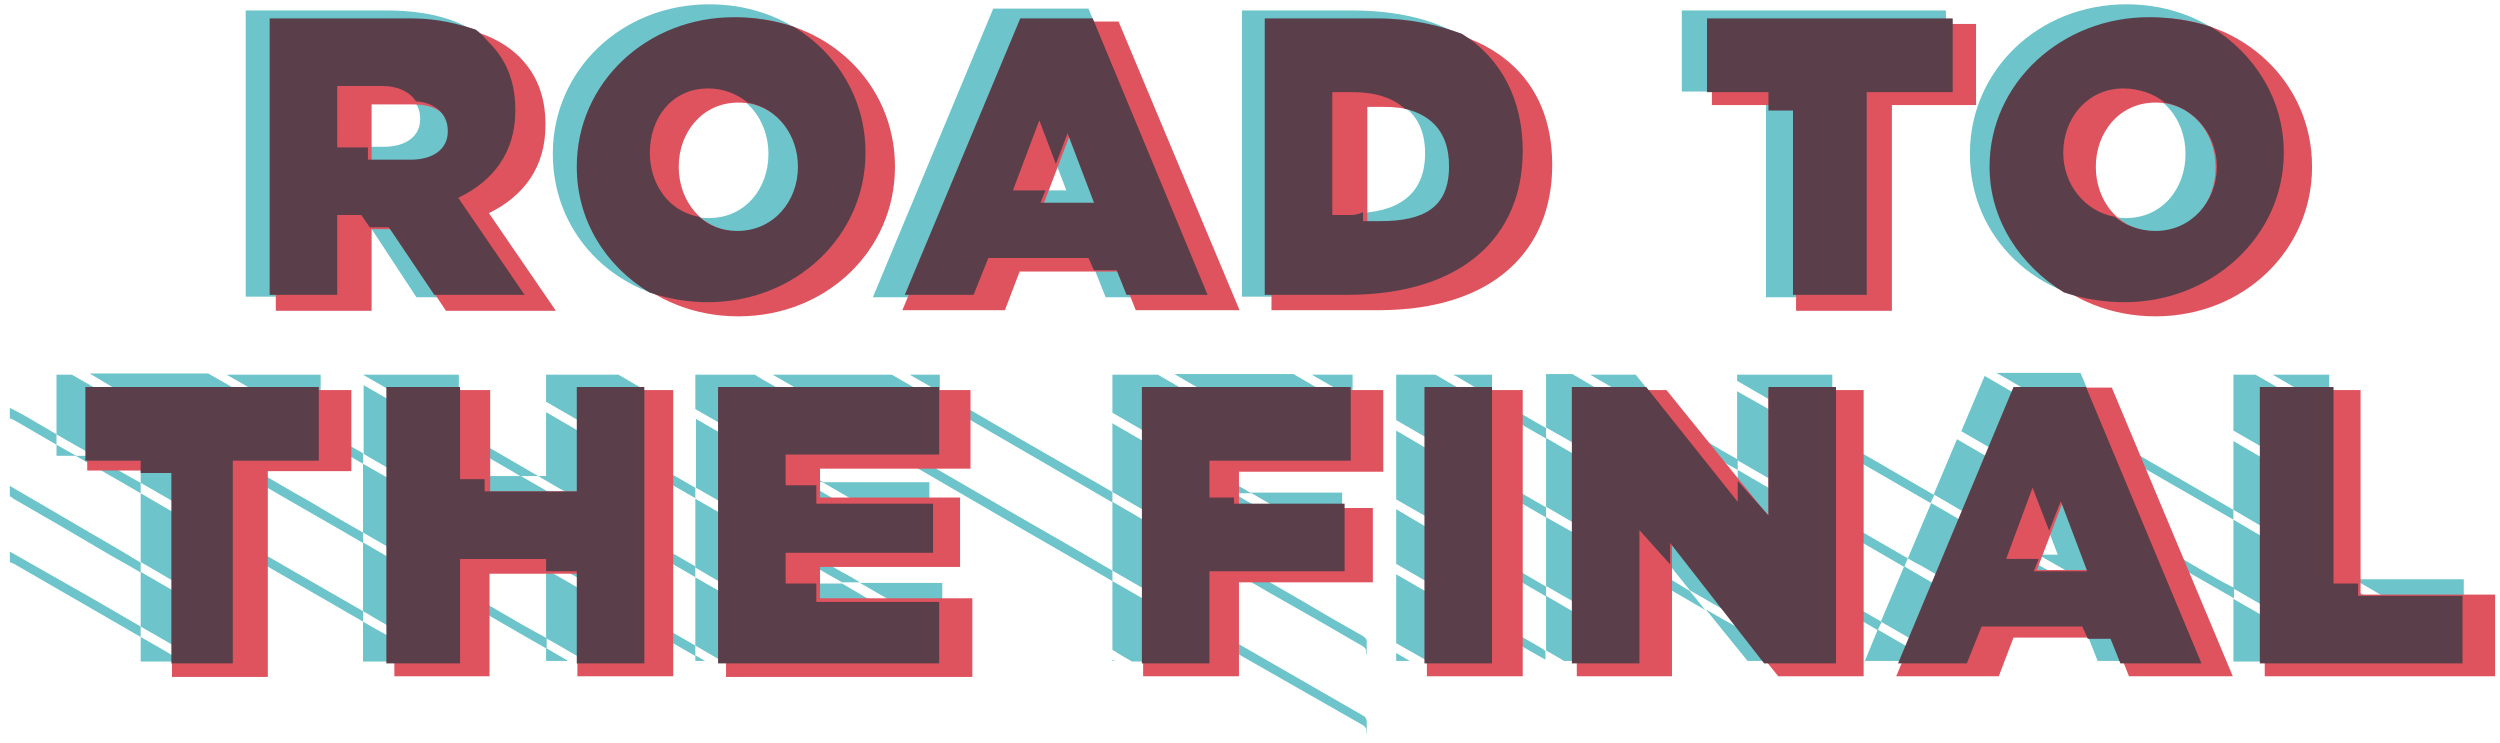 <svg id="Layer_1" xmlns="http://www.w3.org/2000/svg" viewBox="0 0 407 121"><style>.st0{fill:#6dc4ca}.st1{fill:#df535e}.st2{fill:#5a3f4b}</style><path class="st0" d="M40 1.7h22.8c8.3 0 13.5 2.1 16.8 5.3 2.8 2.8 4.3 6.3 4.3 11.1v.1c0 6.8-3.5 11.5-9.2 14.3l10.9 15.9H67.8L59 35h-3.3v13.3H40V1.7zm22.4 22.2c3.7 0 6-1.7 6-4.5v-.1c0-3-2.3-4.5-5.9-4.5h-6.8v9.1h6.7zM90 25.1V25C90 11.5 101.1.7 115.5.7s25.4 10.7 25.4 24.2v.1c0 13.5-11.1 24.3-25.5 24.3S90 38.7 90 25.1zm35.1 0V25c0-5.5-3.8-10.5-9.8-10.5-5.9 0-9.7 4.9-9.7 10.4v.1c0 5.5 3.8 10.5 9.8 10.5 6 0 9.7-4.9 9.7-10.4zM161.7 1.4h15.5l19.7 47H180l-2.5-6.3h-16.3l-2.4 6.3h-16.7l19.6-47zM173.6 31l-4.3-11.3-4.2 11.3h8.5zM202.1 1.7H220c18.5 0 27.8 9.1 27.8 22.9v.1c0 13.8-9.5 23.6-28.3 23.6h-17.3V1.7zm18.2 33c7.1 0 11.7-2.9 11.7-9.7v-.1c0-6.7-4.6-9.7-11.7-9.7h-2.6v19.5h2.6zM287.5 14.9h-13.7V1.7h43v13.2h-13.7v33.5h-15.6V14.9zM320.7 25.1V25c0-13.5 11.1-24.3 25.5-24.3s25.4 10.7 25.4 24.2v.1c0 13.5-11.1 24.3-25.5 24.3s-25.4-10.6-25.4-24.2zm35.1 0V25c0-5.5-3.8-10.5-9.8-10.5-5.9 0-9.7 4.9-9.7 10.4v.1c0 5.5 3.8 10.5 9.8 10.5 6 0 9.7-4.9 9.7-10.4z"/><g><path class="st0" d="M22.9 80.3v11.2c1.4.8 2.8 1.6 4.3 2.5 3.8 2.2 7.6 4.4 11.3 6.5V89.3l-8.4-4.8-7.2-4.2zM9.2 74.2h3.2c-1.1-.6-2.1-1.2-3.2-1.8v1.8zM22.9 74.2v4.4c1.1.6 2.2 1.3 3.3 1.9 4.1 2.4 8.2 4.7 12.3 7.1V76.5c-7.5-4.4-15.1-8.7-22.6-13.1L11.7 61H9.2v9.7c2 1.2 4 2.3 6.1 3.5h7.6zM52.2 69.9V61H36.9l2.1 1.2c4.4 2.6 8.8 5.1 13.2 7.7zM22.9 103.7v4h6.9c-.9-.5-1.8-1-2.7-1.6l-4.2-2.4zM22.9 102c2.4 1.4 4.9 2.8 7.3 4.2.8.5 1.6.9 2.4 1.4h5.9v-5.5l-15.6-9v8.9zM34.4 72.4c1.4.8 2.7 1.6 4.1 2.3v-.6h13.7v-2.7c-1.5-.9-3.1-1.8-4.6-2.7-4.6-2.6-9.1-5.3-13.7-7.9H14.6l1.5.9c6.1 3.7 12.2 7.2 18.3 10.7zM59.1 101.2v6.5h11.2c-2.5-1.5-5-2.9-7.5-4.4-1.3-.7-2.5-1.4-3.7-2.1zM85.8 90.9c-3.6-2.1-7.3-4.2-10.9-6.3-5.3-3-10.5-6.1-15.8-9.1v11.2c3.3 1.9 6.6 3.8 9.8 5.7 1.9 1.1 3.8 2.2 5.8 3.3v-4.8h11.1zM59.1 88.3v11.2c.6.3 1.2.7 1.7 1 4.1 2.4 8.2 4.8 12.3 7.1h1.5V97.3l-2.7-1.5c-4.2-2.5-8.5-5-12.8-7.5zM104.5 74.4V63.2c-1.3-.7-2.6-1.5-3.8-2.2H88.9v4.4c2.9 1.7 5.9 3.4 8.8 5.1 2.3 1.3 4.6 2.6 6.8 3.9zM88.9 92.7v11.2c2.2 1.2 4.3 2.5 6.5 3.7h9.1v-5.9c-1.9-1.1-3.9-2.2-5.8-3.4-3.2-1.8-6.5-3.7-9.8-5.6zM88.9 107.6h3.6l-3.6-2.1v2.1zM74.7 70v-9H59.1l7.8 4.5 7.8 4.5zM88.7 90.9h.3v.2c.9.5 1.8 1 2.7 1.6 4.3 2.5 8.6 5 12.9 7.4V88.9L84.8 77.5h-10v-5.8l-15.6-9v11.2c4.8 2.8 9.5 5.5 14.3 8.3 5 2.8 10.1 5.8 15.2 8.7zM104.5 87.2V76.1c-1.1-.6-2.1-1.2-3.2-1.8-4.1-2.4-8.3-4.8-12.4-7.2v10.4h-1.3c4.6 2.7 9.2 5.3 13.8 8 1.1.5 2.1 1.1 3.1 1.7zM153.3 94.9H140c4.5 2.6 8.9 5.1 13.4 7.7v-7.7zM128.5 73.8h16.6c-6.5-3.7-13-7.5-19.5-11.2-.9-.5-1.8-1-2.7-1.6h-9.7v5.6c5.1 2.9 10.2 5.9 15.3 8.8v-1.6zM113.2 105.1c1.5.9 3 1.7 4.4 2.6H137c-7.9-4.6-15.9-9.2-23.8-13.7v11.1zM133.9 78.5c5.5 3.2 11 6.4 16.5 9.5.3.2.6.3.9.5v-10h-17.4zM113.2 107.6h1.6c-.5-.3-1-.6-1.6-.9v.9zM153 63.8V61h-4.9l4.2 2.4c.2.2.5.3.7.4zM148 73.8h5v-8.3l-7.8-4.5h-19.4c4.9 2.8 9.8 5.7 14.7 8.5 2.5 1.4 5 2.9 7.5 4.3zM128.5 94.9V90c-5.1-2.9-10.2-5.9-15.3-8.8v11.2c1.5.9 3.1 1.8 4.6 2.7 5.4 3.1 10.9 6.3 16.3 9.4 1.9 1.1 3.9 2.2 5.8 3.3h13.4v-3.4c-5.4-3.1-10.8-6.2-16.2-9.4h-8.6zM131.1 78.5h-2.5V77c-5.1-2.9-10.2-5.9-15.3-8.8v11.2c1.8 1 3.6 2.1 5.4 3.1 4.2 2.4 8.4 4.9 12.6 7.3h19.4c-.1-.1-.3-.2-.4-.3-6.5-3.6-12.9-7.3-19.2-11zM181.1 94.6v11.2c.3.2.6.3.8.5.8.5 1.6.9 2.4 1.4h12.4v-4.1c-1.5-.8-2.9-1.7-4.4-2.5-3.7-2.2-7.5-4.4-11.2-6.5zM181.1 107.6h.4c-.1-.1-.3-.1-.4-.2v.2zM218.5 88.8v-8.6h-14.9c2.7 1.6 5.4 3.1 8.1 4.7 2.3 1.4 4.5 2.7 6.8 3.9zM181.1 81.7v11.2c4.9 2.8 9.7 5.6 14.6 8.4.3.2.7.4 1 .6v-9.5h2.8c-3.5-2-6.9-4-10.4-6-2.6-1.6-5.3-3.1-8-4.7zM202.4 92.4h16.1v-1.9c-5.3-3-10.6-6.1-15.8-9.1-.6-.4-1.3-.7-1.9-1.1h-4.1v-2.4c-5.1-2.9-10.2-5.9-15.3-8.8-.1-.1-.2-.1-.3-.2v11.2c5.8 3.4 11.6 6.7 17.4 10.1 1.3.7 2.6 1.4 3.9 2.2zM196.7 74.3h14.9c-2.3-1.3-4.5-2.6-6.8-3.9-5.4-3.1-10.9-6.3-16.3-9.4h-7.4v6.2l15.6 9v-1.9zM220.2 64.8V61h-6.6c.1.1.2.1.3.2l6.3 3.6zM214.4 74.3h5.7v-7.9c-3.2-1.8-6.3-3.6-9.5-5.5h-19.4c2.4 1.4 4.8 2.8 7.1 4.1 5.5 3.2 10.8 6.3 16.1 9.3zM242.9 66.3c-2-1.2-4-2.3-6.1-3.5-1-.6-2.1-1.2-3.1-1.8h-6.4v7.4l15.6 9V66.3zM242.9 100.9V92l-5.1-3c-3.5-2-7-4-10.5-6.1v8.9c2.8 1.6 5.6 3.3 8.5 4.9 2.3 1.4 4.7 2.8 7.1 4.2zM227.3 107.6h2.2c-.7-.4-1.5-.9-2.2-1.3v1.3zM242.9 90.3V79.1c-2-1.2-4.1-2.4-6.1-3.5-3.2-1.8-6.3-3.6-9.5-5.5v11.2c1.8 1 3.6 2.1 5.4 3.1 3.3 2 6.8 3.9 10.2 5.9zM242.9 64.6V61h-6.3c.1.1.3.2.4.2 2 1.2 3.9 2.3 5.9 3.4zM227.3 104.7c.4.2.8.5 1.2.7 1.3.7 2.6 1.5 3.9 2.2h10.5v-5.1l-15.6-9v11.2zM271.6 81.2c6.1 3.5 12.2 7 18.2 10.5 2.8 1.6 5.7 3.3 8.5 4.9V85.5c-.8-.5-1.7-1-2.5-1.5l-12.9-7.5v5.1l-7.6-9.5c-2.2-1.3-4.5-2.6-6.7-3.9-4.2-2.4-8.4-4.8-12.6-7.3h-4.3v8.7c1.2.7 2.5 1.4 3.7 2.1 5.4 3.2 10.8 6.4 16.2 9.5zM298.3 83.8V72.6c-5.2-3-10.3-6-15.5-8.9v11.2c3.8 2.2 7.6 4.4 11.5 6.6 1.4.7 2.7 1.5 4 2.3zM277.7 99.2l6.8 8.4h7.8c-2.9-1.7-5.8-3.3-8.6-5-2-1.1-4-2.2-6-3.4zM251.7 95.4c4.9 2.8 9.8 5.6 14.7 8.5.3.2.5.3.8.5V93.1c-5.2-3-10.3-6-15.5-8.9v11.2zM272.7 69l-6.4-8h-7.4c.3.2.7.4 1 .6 4.2 2.4 8.5 4.9 12.8 7.4zM264.6 78.8l-12.9-7.5v11.2c3.9 2.3 7.9 4.6 11.8 6.8l3.6 2.1v-5.3l8 10c2.2 1.3 4.4 2.5 6.6 3.8 4.5 2.6 8.9 5.2 13.4 7.8h3.2v-9.4c-1.8-1-3.6-2.1-5.4-3.1-9.4-5.5-18.9-10.9-28.3-16.4zM298.3 70.9V61h-15.5v1c1.7 1 3.3 1.9 5 2.9l10.5 6zM251.7 107.6zM251.7 97v8.9c1 .6 2 1.1 2.9 1.7h12.5V106c-.8-.4-1.5-.9-2.3-1.3-4.3-2.6-8.7-5.1-13.1-7.7zM303.6 107.6h10.9c-2.9-1.7-5.9-3.4-8.8-5.1l-2.1 5.1zM350.2 88L344 73.3c-4.3-2.5-8.6-4.9-12.8-7.4-2.7-1.6-5.4-3.1-8.1-4.7l-3.8 9c6.7 3.9 13.5 7.8 20.2 11.7 3.5 2 7.1 4.1 10.7 6.1zM329 90.3h-2.4l.4-1.1c-4.2-2.4-8.4-4.9-12.6-7.3l-3.8 9c.7.4 1.3.8 2 1.1 4.7 2.7 9.5 5.5 14.2 8.2.7.4 1.3.8 2 1.1H339l2.5 6.3h16.9l-.2-.5c-8-4.6-16.1-9.3-24.1-13.9-1.7-.9-3.4-1.9-5.1-2.9zM343.1 71.1l-4.4-10.4H325c2.2 1.2 4.3 2.5 6.5 3.7 3.8 2.2 7.7 4.5 11.6 6.7zM310 92.2l-3.8 9c3.7 2.1 7.4 4.3 11.1 6.4h2.9l2.4-6.3h3.2c-2.1-1.2-4.2-2.4-6.2-3.6-3.2-1.8-6.4-3.6-9.6-5.5zM322.2 73.6l-3.6-2.1-3.8 9c2.5 1.4 4.9 2.9 7.4 4.3 1.7 1 3.5 2 5.2 3l3.3-8.8 4.3 11.3h-3.2c2.3 1.3 4.6 2.6 6.8 3.9 5.4 3.1 10.9 6.3 16.3 9.4.7.4 1.5.9 2.2 1.3l-6.2-14.7c-.5-.3-1.1-.6-1.6-.9-8.9-5.2-18-10.5-27.1-15.7zM401.1 104.6V94.3h-17.9c2.1 1.2 4.2 2.4 6.2 3.6 4 2.3 7.9 4.5 11.7 6.7zM363.6 97.5v10.2h17.6c-1.5-.9-3-1.7-4.5-2.6-4.4-2.6-8.7-5.1-13.1-7.6zM379.2 66.3V61H370c1 .6 2.1 1.2 3.1 1.8 2.1 1.2 4.1 2.3 6.1 3.5zM379.2 79.1V67.9l-12-6.9h-3.6v9.1l14.1 8.1c.5.4 1 .6 1.5.9zM379.2 92V80.8c-4.2-2.4-8.5-4.9-12.7-7.3-1-.6-1.9-1.1-2.9-1.7V83c2.6 1.5 5.1 3 7.7 4.5 2.7 1.4 5.3 3 7.9 4.5zM380.4 94.3h-1.2v-.7c-2.7-1.6-5.5-3.2-8.2-4.7-2.5-1.4-4.9-2.8-7.4-4.3v11.2c5.9 3.4 11.9 6.9 17.8 10.3l2.7 1.5h17v-1.4c-3.4-2-6.8-3.9-10.1-5.9-3.5-1.9-7.1-3.9-10.6-6z"/><path class="st0" d="M282.9 76.5v-1.7c-1.6-.9-3.2-1.8-4.8-2.8-1.8-1-3.6-2.1-5.4-3.1l2.5 3.1c2.6 1.6 5.1 3.1 7.7 4.5zM298.3 85.5c3.9 2.3 7.8 4.5 11.7 6.8l.6-1.4c-4.1-2.4-8.2-4.7-12.3-7.1v1.7zM303.9 75.9c3.5 2 6.9 4 10.4 6l.6-1.3c-2.3-1.3-4.6-2.7-6.9-4-3.2-1.9-6.5-3.7-9.7-5.6v1.7c1.9 1 3.8 2.1 5.6 3.2zM357.9 92.5c-2.6-1.5-5.1-3-7.7-4.5l.9 2.2 12.6 7.2v-1.7c-2-1-3.9-2.1-5.8-3.2zM351.1 77.4c4.2 2.4 8.3 4.8 12.5 7.2V83c-4.7-2.7-9.3-5.4-14-8.1-2.2-1.3-4.4-2.5-6.6-3.8l.9 2.2c2.5 1.4 4.8 2.7 7.2 4.1zM251.7 71.4v-1.7c-2.9-1.7-5.9-3.4-8.8-5.1v1.7c2.9 1.7 5.8 3.4 8.8 5.1zM306.1 101.1l-7.8-4.5v1.7c2.5 1.4 4.9 2.8 7.4 4.3l.6-1.3-.2-.2zM242.9 77.5v1.7c2.7 1.6 5.5 3.1 8.2 4.7.2.1.4.2.6.4v-1.7c-1.5-.9-3-1.7-4.5-2.6-1.5-.9-2.9-1.7-4.3-2.5zM267.1 91.5v1.7c3.5 2 7 4.1 10.5 6.1l-2.5-3.1c-2.6-1.6-5.3-3.2-8-4.7zM242.9 90.3V92c2.9 1.7 5.9 3.4 8.8 5.1v-1.6l-3.6-2.1c-1.8-1.1-3.5-2.1-5.2-3.1zM251.1 105.6c-2.8-1.6-5.5-3.2-8.3-4.8v1.6c1.7 1 3.4 2 5.1 2.9 1.2.7 2.5 1.4 3.7 2.1V106c-.1-.1-.3-.2-.5-.4zM59.1 75.5v-1.7c-.6-.4-1.3-.7-1.9-1.1-1.6-1-3.3-1.9-4.9-2.9v1.7c2.2 1.4 4.5 2.7 6.8 4zM105.9 100.9c-.5-.3-.9-.5-1.4-.8v1.7c2.9 1.7 5.8 3.3 8.7 5v-1.7c-2.4-1.4-4.9-2.8-7.3-4.2zM104.5 88.9c2.9 1.7 5.7 3.3 8.6 5h.1v-1.7c-2.9-1.7-5.8-3.3-8.7-5v1.7zM83 76.5c.6.3 1.1.7 1.7 1h2.9c-.2-.1-.3-.2-.5-.3-4.1-2.4-8.3-4.8-12.4-7.2v1.7c2.8 1.6 5.5 3.2 8.3 4.8zM128.5 89.9c2.9 1.6 5.7 3.3 8.6 4.9h2.9c-1-.6-2-1.2-3-1.7-1.9-1.1-3.8-2.2-5.8-3.3h-2.7v.1zM104.5 74.4v1.7c2.9 1.7 5.8 3.3 8.7 5v-1.7c-2.9-1.7-5.8-3.3-8.7-5zM131.1 78.5h2.9c-1.7-1-3.5-2-5.2-3-.1 0-.1-.1-.2-.1v1.7c.6.3 1.1.6 1.7 1 .2.1.5.3.8.4zM38.5 74.8v1.7c1.7 1 3.5 2 5.2 3 5.1 3 10.3 5.9 15.4 8.9v-1.7c-2.8-1.6-5.6-3.2-8.4-4.9-4.1-2.3-8.1-4.7-12.2-7zM85.2 101.8c-3.5-2-7-4.1-10.5-6.1v1.7c4.8 2.7 9.5 5.5 14.3 8.2v-1.7c-1.3-.7-2.5-1.4-3.8-2.1zM221.6 117.9c.6.3 1 .7.8 1.4l.1.1v-1.9c0-.5-.2-.8-.6-1l-9.9-5.7c-5.1-2.9-10.2-5.9-15.3-8.8v1.7c8.3 4.7 16.6 9.5 24.9 14.2zM165.5 85.6l15.6 9v-1.7c-2-1.2-4-2.3-6-3.5-6.1-3.5-12.2-7-18.2-10.5-2.9-1.7-5.9-3.4-8.8-5.1h-2.9c.2.1.3.2.5.3 6.6 3.8 13.2 7.7 19.8 11.5zM5.6 68.6c-1.3-.8-2.6-1.5-4-2.2v1.7c.2.1.5.2.7.3 2.3 1.3 4.6 2.7 6.9 4v-1.7l-3.6-2.1zM42.6 90c-1.4-.8-2.7-1.6-4.1-2.4v1.7c6.9 4 13.7 7.9 20.6 11.9v-1.7c-5.5-3.2-11-6.3-16.5-9.5zM15.2 74.2h-2.9c1.2.7 2.3 1.3 3.5 2 2.4 1.4 4.7 2.7 7.1 4.1v-1.7c-2.6-1.4-5.1-2.9-7.7-4.4zM161.1 70.2c6.7 3.9 13.3 7.7 20 11.6v-1.7c-1.7-1-3.4-2-5.2-3-7.7-4.4-15.3-8.8-23-13.3v1.7c2.8 1.6 5.5 3.1 8.2 4.7zM213.7 100.5c2.7 1.5 5.3 3.1 8 4.6.5.3.8.6.7 1.2 0 0 0 .1.1.3v-1.9c.1-.6-.2-.9-.7-1.2-3-1.7-6-3.4-9-5.2-3.5-2-6.9-4-10.4-6h-2.9c4.7 2.8 9.4 5.5 14.2 8.2zM11.7 85C8.3 83 5 81.1 1.6 79.1v1.7c.2.1.4.2.6.4 4.9 2.8 9.7 5.6 14.6 8.5 2 1.2 4.1 2.3 6.1 3.5v-1.6c-3.7-2.3-7.5-4.4-11.2-6.6zM1.6 89.8v1.7c.2.1.5.2.7.3 6.9 4 13.7 7.9 20.6 11.9V102c-2.7-1.6-5.4-3.1-8.1-4.7M200.8 80.3h2.9l-5.1-3c-.6-.3-1.2-.7-1.8-1V78c1.3.7 2.6 1.5 4 2.3z"/></g><g><path class="st1" d="M44.9 3.9h22.8C76 3.9 81.2 6 84.5 9.2c2.8 2.8 4.3 6.3 4.3 11.1v.1c0 6.8-3.5 11.5-9.2 14.3l10.9 15.9H72.6l-8.8-13.3h-3.3v13.3H44.9V3.9zm22.3 22.2c3.7 0 6-1.7 6-4.5v-.1c0-3-2.3-4.5-5.9-4.5h-6.8v9.1h6.7zM94.8 27.3v-.1c0-13.5 11.1-24.3 25.5-24.3s25.4 10.7 25.4 24.2v.1c0 13.5-11.1 24.3-25.5 24.3S94.8 40.8 94.8 27.3zm35.2 0v-.1c0-5.5-3.8-10.5-9.8-10.5-5.9 0-9.7 4.9-9.7 10.4v.1c0 5.5 3.8 10.5 9.8 10.5 6 0 9.7-4.9 9.7-10.4zM166.6 3.5h15.5l19.7 47h-16.9l-2.5-6.3H166l-2.4 6.3h-16.7l19.7-47zm11.9 29.7l-4.3-11.3-4.3 11.3h8.6zM207 3.9h17.9c18.5 0 27.8 9.1 27.8 22.9v.1c0 13.8-9.5 23.6-28.3 23.6H207V3.9zm18.2 33c7.1 0 11.7-2.9 11.7-9.7v-.1c0-6.7-4.6-9.7-11.7-9.7h-2.6v19.5h2.6zM292.4 17.1h-13.7V3.9h43v13.2H308v33.5h-15.6V17.1zM325.5 27.3v-.1c0-13.5 11.1-24.3 25.5-24.3s25.4 10.7 25.4 24.2v.1c0 13.5-11.1 24.3-25.5 24.3s-25.4-10.7-25.4-24.2zm35.2 0v-.1c0-5.5-3.8-10.5-9.8-10.5-5.9 0-9.7 4.9-9.7 10.4v.1c0 5.5 3.8 10.5 9.8 10.5 6 0 9.7-4.9 9.7-10.4zM28 76.6H14.2V63.5h43v13.2H43.6v33.5H28V76.6zM64.2 63.5h15.6V80H94V63.5h15.6v46.6H94V93.4H79.7v16.7H64.2V63.5zM118.3 63.5H158v12.8h-24.5V81h22.8v11.3h-22.8v5.1h24.8v12.8h-40.1V63.5zM186.2 63.5h39v13.3h-23.5v5.9h21.8v12.1h-21.8v15.3h-15.6V63.5zM232.3 63.5h15.6v46.6h-15.6V63.5zM256.7 63.5h14.6L287.9 84V63.5h15.5v46.6h-13.9l-17.3-21.5v21.5h-15.5V63.5zM328.3 63.1h15.5l19.7 47h-16.9l-2.5-6.3h-16.3l-2.4 6.3h-16.7l19.6-47zm11.9 29.7l-4.3-11.3-4.3 11.3h8.6zM368.7 63.5h15.6v33.3h21.9v13.3h-37.5V63.5z"/></g><g><path class="st2" d="M43.9 3v45h11V35h3.9l1.4 2h3.1l7.4 11h14.7L74.6 32.2c5.7-2.7 9.3-7.4 9.3-14.2 0-4.8-1.5-8.3-4.3-11.1-.6-.6-1.4-1.6-2.2-2.1C74.6 3.9 71.2 3 67.2 3H43.9zm29 18.3v.1c0 2.9-2.4 4.6-6.1 4.6h-6.9v-2h-5V14h7.4c2.5 0 4.5 1 5.4 2.5 3.1.2 5.2 2 5.2 4.8zM93.9 27.1v.1c0 8.7 4.7 16.1 11.8 20.4 2.9 1 6.2 1.6 9.5 1.6 14.4 0 25.7-10.8 25.7-24.3v-.1c0-8.7-4.6-16.1-11.6-20.4-2.9-1-6.3-1.6-9.6-1.6-14.4-.1-25.8 10.7-25.8 24.3zm36 0v.1c0 5.5-3.9 10.4-9.9 10.4-2.5 0-4.6-.9-6.2-2.3-5-.9-8-5.4-8-10.4v-.1c0-5.5 3.5-10.4 9.5-10.4 2.5 0 4.7.9 6.4 2.3 5 .9 8.2 5.4 8.2 10.4zM183.4 48h13.2L177.9 3h-11.8l-18.8 45h11.2l2.4-6h16.3l.9 2h3.7l1.6 4zm-14-15l.8-2h-5.3l4.3-11.4 2.7 7.1 1.9-5 4.3 11.3h-8.7zM205.9 3v45h13.4c18.9 0 28.6-9.6 28.6-23.4v-.1c0-8.1-3.4-15-9.9-19-3.8-1.4-8.4-2.5-13.7-2.5h-18.4zm30 24v.1c0 6.7-4.1 8.9-11.2 8.9h-2.8v-1.5c0 .1-1.1.5-1.8.5h-3.2V15h3.2c3.8 0 6.6.9 8.6 2.7 4.6 1.1 7.2 4.1 7.2 9.3zM277.9 15h10v3h4v30h12V15h14V3h-40zM323.9 27.1v.1c0 8.7 5.1 16.1 12.1 20.4 2.9 1 6.5 1.6 9.8 1.6 14.4 0 26-10.8 26-24.3v-.1c0-8.7-4.8-16.1-11.8-20.4-2.9-1-6.7-1.6-10-1.6-14.3-.1-26.1 10.7-26.1 24.3zm37 0v.1c0 5.5-4.1 10.4-10 10.4-2.5 0-5-.9-6.6-2.3-5-.9-8.4-5.4-8.4-10.4v-.1c0-5.5 3.9-10.4 9.8-10.4 2.5 0 5.1.9 6.7 2.3 5 .9 8.5 5.4 8.5 10.4zM37.9 75h14V63h-38v12h9v2h5v31h10zM104.9 63h-11v17h-15v-2h-4V63h-12v45h12V91h14v2h5v15h11zM152.9 98h-20v-3h-5v-5h24v-8h-19v-3h-5v-5h25V63h-36v45h36zM196.9 75h23V63h-34v45h11V93h22V82h-18v-1h-4zM231.9 63h11v45h-11zM298.9 63h-11v20.9l-5-5.6v3.4L268 63h-12.1v45h11V86.3l5 5.6v-3.5l15.3 19.6h11.7zM339.6 63h-11.8L309 108h11.2l2.4-6H339l.9 2h3.7l1.6 4h13.2l-18.8-45zm-8.5 30l.8-2h-5.3l4.3-11.6 2.7 7 1.9-4.8 4.3 11.4h-8.7zM400.9 97h-17v-2h-4V63h-12v45h33z"/></g><path class="st1" d="M545.2-123h58.7v58.7h-58.7z"/></svg>